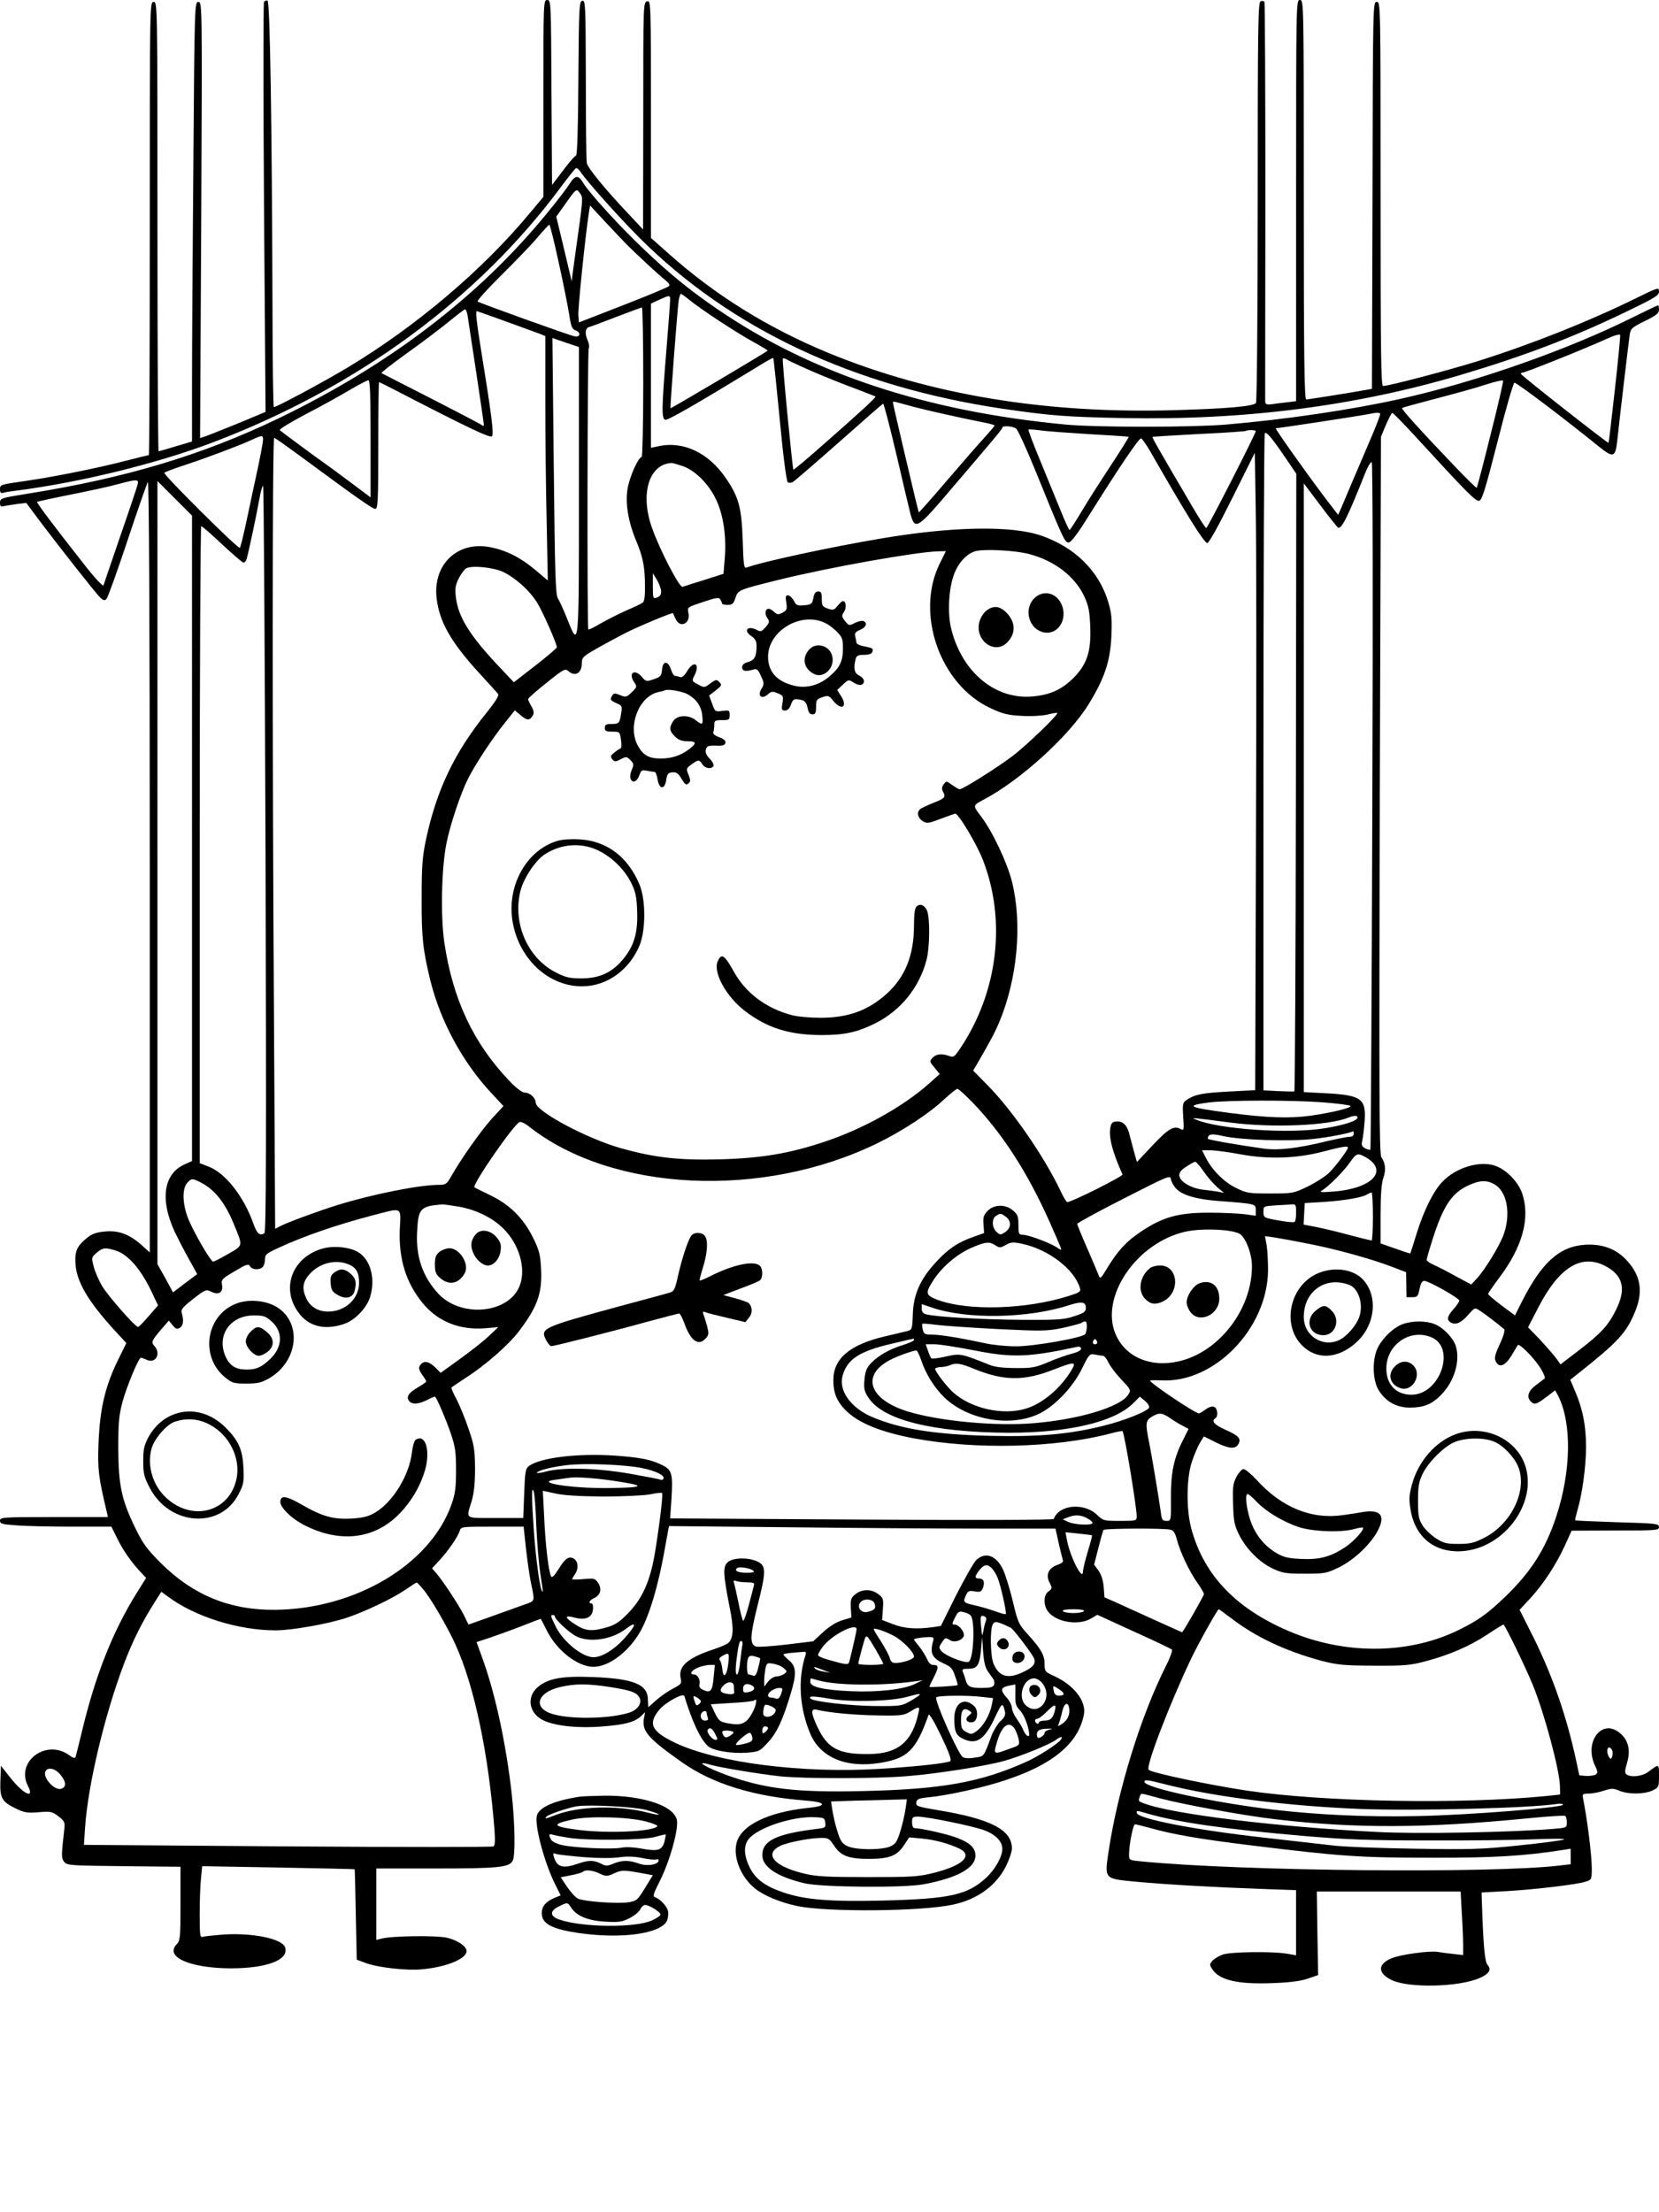 <?xml version="1.0" standalone="no"?>
<!DOCTYPE svg PUBLIC "-//W3C//DTD SVG 20010904//EN"
 "http://www.w3.org/TR/2001/REC-SVG-20010904/DTD/svg10.dtd">
<svg version="1.0" xmlns="http://www.w3.org/2000/svg"
 width="864pt" height="1152pt" viewBox="0 0 864 1152"
 preserveAspectRatio="xMidYMid meet">

<g transform="translate(0,1152) scale(0.1,-0.1)"
fill="#000000" stroke="none">
<path d="M1375 11510 c-4 -7 -4 -490 0 -1074 l8 -1061 -149 -62 c-82 -33 -159
-64 -170 -67 l-22 -7 6 1136 c5 1127 5 1135 -15 1135 -19 0 -20 -11 -26 -842
-4 -463 -7 -978 -7 -1144 l0 -303 -84 -25 c-46 -14 -87 -26 -90 -26 -3 0 -6
527 -6 1170 0 1163 0 1170 -20 1170 -20 0 -20 -7 -20 -1180 0 -649 -2 -1180
-5 -1180 -3 0 -56 -13 -118 -29 -150 -39 -385 -86 -534 -107 -119 -17 -123
-18 -123 -41 0 -18 4 -23 18 -19 9 3 40 8 67 11 333 43 732 141 1020 250 753
285 1384 748 1816 1331 38 51 73 95 78 98 5 3 16 -6 25 -20 33 -49 195 -231
306 -342 475 -475 1116 -776 1895 -891 249 -36 325 -42 625 -48 636 -12 1210
62 1765 227 325 97 577 193 853 326 151 73 172 85 172 106 0 23 -4 22 -124
-37 -244 -120 -544 -239 -821 -326 -150 -47 -462 -129 -492 -129 -11 0 -13
177 -13 1000 0 993 0 1000 -20 1000 -20 0 -20 -8 -22 -1007 l-3 -1008 -40 -7
c-72 -13 -290 -48 -302 -48 -10 0 -13 215 -13 1040 0 1033 0 1040 -20 1040
-20 0 -20 -7 -20 -1044 l0 -1045 -47 -6 c-27 -3 -63 -7 -80 -10 -26 -3 -33 0
-34 13 0 9 0 479 1 1045 0 565 -2 1032 -5 1037 -3 5 -12 7 -20 3 -13 -4 -15
-140 -15 -1042 0 -570 -4 -1042 -9 -1049 -11 -18 -148 -30 -426 -38 -671 -19
-1269 80 -1798 297 -318 131 -596 304 -839 522 l-88 78 0 619 c0 613 0 618
-20 613 -20 -5 -20 -14 -20 -597 l-1 -591 -75 80 c-123 130 -213 240 -218 266
-3 13 -5 209 -5 436 -1 386 -2 411 -18 409 -17 -3 -18 -31 -21 -404 -1 -250
-6 -402 -12 -402 -5 0 -36 -35 -67 -77 l-58 -76 -3 481 c-2 474 -3 482 -22
482 -20 0 -20 -8 -20 -512 l0 -513 -71 -85 c-244 -294 -591 -589 -949 -804
-123 -74 -369 -206 -384 -206 -3 0 -7 240 -7 533 -3 964 -13 1580 -26 1584 -6
2 -14 -1 -18 -7z"/>
<path d="M2966 10562 c-13 -21 -65 -89 -116 -151 -355 -435 -822 -791 -1400
-1070 -398 -191 -793 -310 -1307 -392 -137 -22 -143 -24 -143 -47 0 -17 4 -22
18 -18 9 2 40 7 68 11 l51 6 58 -78 c111 -148 308 -398 328 -416 17 -15 23
-16 32 -5 7 7 56 144 109 303 53 160 101 297 106 305 6 10 10 -715 10 -1999
l0 -2013 -41 37 c-64 57 -120 79 -192 72 -46 -4 -68 -12 -96 -35 -50 -41 -62
-68 -58 -132 6 -95 64 -195 206 -350 l59 -64 -35 -71 c-74 -147 -103 -265
-110 -455 -5 -133 0 -173 44 -357 l5 -23 -281 0 c-267 0 -281 -1 -281 -19 0
-16 11 -19 83 -24 45 -4 175 -7 289 -7 l208 0 31 -62 c32 -65 71 -120 121
-174 l29 -31 -50 -80 c-125 -201 -216 -432 -285 -723 -15 -63 -30 -121 -32
-128 -3 -10 -12 -8 -35 9 -120 85 -279 -35 -213 -162 36 -71 -26 -41 -93 45
l-48 61 -3 -79 c-3 -91 7 -109 87 -147 38 -18 57 -21 113 -16 61 5 69 4 102
-21 32 -25 35 -31 31 -67 -16 -141 -16 -150 -1 -170 14 -19 28 -20 310 -23
l296 -3 0 -191 c0 -181 -1 -193 -21 -214 -61 -65 71 -123 282 -124 189 0 305
44 284 109 -14 45 -168 77 -322 67 -51 -4 -99 -9 -108 -12 -13 -5 -15 11 -15
118 0 69 3 153 7 188 l6 62 396 -7 c218 -4 397 -8 398 -9 1 -1 4 -107 6 -236
l5 -235 46 -17 c63 -24 216 -41 295 -33 128 12 231 55 231 95 0 25 -49 58
-105 70 -59 12 -283 9 -337 -5 l-28 -7 0 186 0 186 313 0 c322 0 379 6 397 40
15 27 12 194 -5 350 -29 256 -83 509 -149 695 l-34 94 67 22 c36 12 111 39
165 60 55 22 101 39 102 39 1 0 14 -26 30 -57 51 -106 161 -192 244 -193 80 0
182 76 243 181 49 84 98 249 132 448 l19 104 614 -6 c339 -4 792 -7 1007 -7
l392 0 17 -77 c10 -43 20 -83 22 -90 3 -6 -10 -16 -29 -22 -46 -16 -62 -52
-41 -92 15 -29 14 -32 -5 -46 -26 -17 -28 -69 -5 -102 40 -57 156 -78 223 -41
l36 21 190 -87 c105 -47 194 -90 198 -94 5 -4 -9 -43 -31 -86 -131 -260 -250
-646 -298 -962 -22 -149 -26 -145 144 -161 161 -15 394 -28 640 -37 l192 -7 0
-169 0 -170 -52 9 c-80 12 -287 9 -329 -5 -20 -7 -44 -21 -54 -32 -16 -18 -17
-21 -1 -45 37 -57 134 -79 312 -72 88 3 146 10 184 23 l55 19 -4 218 -3 217
374 0 375 0 6 -112 c4 -62 7 -137 7 -166 l0 -53 -52 6 c-29 3 -67 8 -83 11
-43 6 -190 -14 -236 -33 -75 -30 -76 -78 -1 -114 88 -43 352 -37 459 11 49 22
62 43 40 68 -14 16 -22 100 -29 317 l-2 60 130 7 c153 9 372 35 414 50 29 9
30 13 30 68 0 70 -24 259 -46 368 -4 19 0 22 30 22 20 0 55 7 79 15 40 13 49
13 80 0 48 -20 130 -19 173 1 33 16 34 18 34 76 0 64 1 64 -56 21 -31 -23 -87
-30 -112 -14 -11 7 -11 17 1 59 20 65 9 117 -33 154 -94 85 -193 -40 -133
-167 15 -31 15 -37 3 -46 -8 -5 -31 -8 -50 -7 l-35 3 -16 75 c-50 232 -122
440 -224 646 l-71 141 55 59 c69 75 137 179 181 276 l35 77 228 1 c214 0 227
1 227 18 0 18 -15 19 -216 25 -119 4 -218 8 -220 10 -2 1 3 23 10 48 26 85 46
233 46 333 0 112 -16 194 -56 289 l-26 62 38 30 c212 168 255 215 300 326 45
110 27 197 -57 279 -52 50 -121 73 -203 68 -134 -8 -227 -92 -331 -298 l-35
-70 -70 52 c-39 29 -70 56 -70 60 0 3 25 40 55 80 125 165 166 315 122 445
-21 60 -84 124 -142 143 -81 27 -204 -11 -273 -84 -46 -47 -97 -150 -133 -266
-18 -58 -33 -106 -34 -107 -1 -2 -36 10 -78 25 l-77 27 0 150 c0 104 5 162 14
190 15 42 12 77 -10 109 -11 16 -12 353 -8 1885 l6 1866 26 63 c15 34 30 62
33 62 4 0 56 -53 115 -117 275 -300 319 -344 337 -341 15 3 31 53 96 307 42
168 82 306 88 308 9 3 258 -185 442 -334 72 -58 84 -55 93 27 19 173 60 519
65 553 5 36 10 41 79 75 60 29 74 41 74 59 0 13 -2 23 -5 23 -3 0 -59 -27
-124 -59 -343 -172 -827 -342 -1226 -430 -253 -56 -593 -106 -900 -132 -180
-15 -673 -15 -835 0 -729 69 -1324 266 -1815 602 -137 93 -249 184 -382 311
-122 115 -284 293 -316 346 -25 42 -41 41 -71 -6z m57 -52 c14 -20 13 -30 -23
-285 -6 -44 -14 -100 -17 -125 l-6 -45 -9 40 c-5 22 -23 98 -40 168 l-31 129
33 46 c75 106 71 103 93 72z m232 -254 c55 -56 179 -171 209 -194 19 -15 26
-26 20 -32 -6 -6 -114 -51 -240 -100 l-229 -89 -3 38 c-3 32 38 427 55 534 l6
37 76 -82 c42 -45 90 -95 106 -112z m-346 -100 c24 -107 48 -229 55 -272 10
-66 15 -78 35 -85 27 -10 23 -36 -5 -31 -27 5 -497 174 -507 182 -4 3 51 65
123 136 72 71 157 159 188 196 31 37 60 68 63 68 3 0 25 -87 48 -194z m684
-200 c66 -53 247 -171 331 -217 42 -23 75 -43 74 -45 -10 -10 -503 -302 -506
-300 -3 4 36 521 43 564 3 17 8 32 11 32 3 0 24 -15 47 -34z m-103 2 c0 -13
-9 -133 -20 -268 -24 -295 -25 -349 -6 -356 12 -5 161 81 461 264 54 34 100
60 102 58 2 -1 17 -146 34 -322 18 -193 35 -321 42 -326 6 -3 18 -3 26 2 9 5
117 98 240 207 123 109 226 199 230 201 4 1 35 -119 70 -267 34 -148 68 -289
74 -313 23 -79 37 -70 213 138 88 103 183 214 211 248 29 34 53 64 53 69 0 12
55 8 72 -5 9 -7 55 -107 102 -223 143 -352 151 -370 171 -370 13 0 47 45 109
145 162 258 259 401 269 397 5 -1 27 -32 47 -67 189 -330 277 -471 297 -478 8
-2 57 86 130 233 l118 237 5 -313 c3 -173 4 -920 1 -1660 l-4 -1346 -133 -7
c-140 -7 -181 -15 -221 -42 -24 -15 -25 -20 -21 -90 5 -70 4 -73 -14 -63 -35
19 -64 1 -146 -86 l-81 -86 -15 53 c-8 29 -18 67 -22 83 -11 51 -32 75 -64 75
-23 0 -31 -5 -36 -26 -12 -49 7 -128 62 -250 4 -9 -267 -145 -288 -144 -4 0
-21 28 -37 63 -86 179 -252 419 -379 547 l-74 75 18 30 c77 133 95 168 118
222 95 227 121 514 66 733 -25 99 -102 262 -161 339 -44 58 -44 56 16 88 192
102 443 331 544 495 83 135 113 223 119 354 4 95 1 122 -17 181 -48 160 -174
284 -349 344 -155 53 -460 48 -832 -15 -268 -45 -628 -123 -703 -152 -13 -4
-15 17 -19 143 -6 170 -20 223 -87 322 -91 134 -223 196 -353 167 l-38 -8 0
376 0 375 43 20 c55 25 57 25 57 -1z m-140 -428 c0 -214 -4 -390 -8 -390 -17
0 -61 -97 -73 -161 -14 -77 2 -176 46 -280 33 -79 44 -132 44 -230 1 -50 -3
-80 -11 -87 -7 -5 -46 -24 -86 -41 -40 -18 -100 -48 -133 -67 -33 -20 -62 -34
-65 -32 -7 7 -5 1444 2 1462 4 10 2 28 -5 42 -16 36 -14 65 7 71 9 2 73 26
142 53 69 26 128 48 133 49 4 1 7 -174 7 -389z m-915 348 c12 -75 85 -560 85
-570 0 -7 -4 -7 -12 -1 -7 6 -125 67 -263 138 -137 70 -253 129 -258 132 -4 2
55 48 130 102 76 54 174 128 218 164 44 36 83 66 87 66 4 1 10 -14 13 -31z
m200 -32 c83 -30 162 -59 178 -65 l27 -11 0 -333 c0 -184 3 -470 7 -637 l6
-303 -65 55 c-75 63 -148 101 -232 118 -172 35 -303 -88 -282 -266 14 -122 75
-228 218 -385 51 -55 97 -106 102 -113 6 -8 -14 -40 -59 -96 -168 -208 -261
-403 -316 -660 -19 -88 -23 -138 -23 -305 -1 -203 6 -270 45 -430 53 -213 166
-423 316 -585 l65 -70 -62 -67 c-58 -65 -159 -208 -211 -300 -22 -39 -28 -43
-63 -43 -103 0 -347 -49 -531 -106 -96 -30 -257 -89 -295 -109 l-27 -14 -6
1072 c-9 1434 -9 3047 1 3047 4 0 59 -39 122 -85 309 -228 390 -285 404 -285
14 0 16 38 16 330 0 182 2 330 4 330 2 0 41 -19 87 -43 377 -195 491 -249 501
-239 11 11 -1 106 -57 452 -23 142 -29 200 -22 200 1 0 70 -24 152 -54z m5775
-356 c-17 -151 -31 -275 -33 -276 -4 -3 -456 351 -456 359 -1 4 4 7 10 7 14 0
338 130 431 173 46 21 74 29 76 22 1 -6 -11 -134 -28 -285z m-5395 -526 c0
-833 1 -822 -61 -667 -18 46 -40 93 -48 106 -13 19 -16 122 -22 690 l-7 667
69 -24 69 -23 0 -749z m1225 618 c63 -27 160 -66 215 -86 55 -21 102 -39 104
-41 4 -5 -70 -73 -269 -248 -85 -75 -156 -135 -158 -133 -5 6 -60 571 -55 578
2 4 14 1 26 -7 12 -7 74 -36 137 -63z m3523 -325 c-37 -150 -70 -274 -72 -277
-2 -3 -53 47 -113 110 -179 187 -281 300 -276 305 2 3 83 25 179 50 96 25 212
57 259 73 47 15 87 24 88 20 2 -5 -27 -131 -65 -281z m-5833 -22 l0 -305 -111
83 c-60 45 -120 89 -132 97 -28 19 -219 160 -230 170 -5 4 56 41 135 83 80 41
182 98 229 126 46 27 90 50 97 51 9 0 12 -67 12 -305z m2830 166 c72 -19 242
-57 363 -81 31 -6 57 -13 57 -16 0 -2 -26 -33 -57 -67 -32 -35 -120 -136 -197
-226 -76 -89 -140 -161 -141 -159 -3 3 -135 564 -135 573 0 4 8 4 18 1 9 -2
51 -14 92 -25z m2374 -176 c-31 -72 -73 -170 -94 -220 -21 -49 -45 -107 -54
-128 l-17 -38 -37 48 c-84 107 -295 403 -288 403 18 0 434 64 481 73 42 9 61
10 63 2 1 -6 -23 -69 -54 -140z m-1459 34 c110 -6 201 -12 203 -14 2 -1 -41
-70 -95 -152 -54 -82 -123 -190 -153 -241 -30 -50 -57 -92 -60 -92 -3 0 -24
46 -47 103 -23 56 -71 173 -106 259 -36 86 -63 159 -61 161 2 2 30 0 61 -4 32
-5 148 -13 258 -20z m865 16 c0 -13 -251 -505 -258 -505 -4 0 -38 53 -76 118
-169 288 -207 354 -204 357 2 1 111 8 243 15 132 6 242 14 244 16 6 6 51 5 51
-1z m156 -141 l55 -81 -2 -1607 c-1 -884 -5 -1608 -8 -1609 -3 -2 -41 -1 -84
1 l-77 4 0 1707 c0 939 3 1711 7 1715 9 9 36 -23 109 -130z m-5326 96 c0 -11
-12 -75 -26 -142 -15 -68 -41 -190 -58 -271 -17 -81 -34 -149 -37 -150 -12 -4
-402 384 -393 391 5 5 54 23 109 41 118 39 282 101 345 130 56 26 60 26 60 1z
m5777 -1907 c-3 -982 -8 -1787 -10 -1790 -3 -2 -15 1 -27 7 -17 9 -21 17 -16
38 4 15 10 62 13 104 8 117 -17 135 -203 145 l-114 6 0 1585 0 1585 86 -114
c47 -63 89 -115 93 -117 19 -6 50 56 139 280 14 36 30 64 36 61 5 -4 7 -705 3
-1790z m-3592 1770 c65 -22 138 -95 175 -176 37 -78 53 -187 45 -298 l-7 -87
-100 -32 c-55 -17 -105 -33 -113 -36 -16 -6 -118 190 -159 306 -63 176 -18
331 100 339 6 1 32 -7 59 -16z m-2838 -95 c-3 -13 -43 -133 -90 -268 -46 -135
-86 -251 -88 -258 -3 -8 -50 43 -107 117 -150 190 -243 314 -239 318 2 1 82
19 178 38 96 19 206 43 244 54 97 26 109 26 102 -1z m283 -1843 l0 -1681 -42
-19 c-107 -50 -125 -184 -48 -350 16 -33 48 -96 73 -140 l44 -80 -63 -47 -63
-48 -40 74 -41 73 0 2039 0 2039 90 -90 90 -90 0 -1680z m383 -107 c4 -1500 3
-1944 -6 -1950 -24 -15 -39 -2 -57 49 -50 142 -146 265 -234 298 l-46 18 0
1658 c0 913 4 1659 8 1659 5 0 54 -43 109 -95 56 -52 106 -95 111 -95 6 0 13
8 16 18 9 27 56 250 68 320 6 34 14 62 18 62 4 0 9 -874 13 -1942z m3976 1587
c134 -35 240 -117 289 -223 21 -47 27 -75 30 -157 5 -128 -17 -195 -89 -267
-61 -60 -123 -88 -216 -95 -191 -15 -361 126 -418 348 -20 75 -16 196 9 275
22 70 71 124 121 135 53 11 207 2 274 -16z m-466 -52 c-127 -260 3 -629 266
-751 64 -30 90 -36 163 -40 50 -3 108 1 134 7 26 7 48 10 50 8 8 -7 -160 -169
-234 -225 -78 -59 -257 -172 -274 -172 -5 0 -22 10 -39 22 -30 22 -31 22 -44
4 -10 -13 -11 -24 -5 -37 17 -30 12 -36 -47 -59 -32 -13 -64 -28 -70 -33 -20
-15 -15 -45 11 -62 22 -14 29 -14 92 10 38 14 73 27 78 28 16 4 114 -160 146
-244 121 -315 77 -683 -117 -975 -32 -48 -37 -52 -60 -43 -38 14 -68 11 -87
-10 -16 -17 -15 -20 11 -51 l27 -33 -55 -49 c-133 -119 -342 -236 -543 -303
-182 -61 -328 -86 -541 -92 -219 -6 -344 8 -522 58 -177 50 -443 192 -443 237
0 24 -30 52 -56 52 -14 0 -43 21 -80 60 -188 196 -296 425 -340 722 -20 136
-15 387 11 516 18 93 74 261 112 336 37 74 127 211 190 289 l54 68 31 -26 c33
-28 46 -28 62 -2 8 13 7 25 -6 48 -10 17 -18 34 -18 38 0 5 43 43 96 85 88 71
98 76 113 62 36 -32 71 -12 71 40 0 30 6 36 78 77 42 24 109 60 148 80 69 35
246 109 249 104 0 -1 6 -14 13 -29 22 -52 80 -26 67 31 -6 29 -6 29 76 56 67
23 83 25 90 14 5 -8 9 -17 9 -21 0 -5 13 -8 29 -8 25 0 31 6 41 36 14 42 14
42 223 94 263 65 717 146 833 149 l40 1 -33 -67z m-2271 -42 c63 -31 134 -94
174 -157 28 -44 104 -215 104 -235 0 -4 -50 -47 -112 -95 l-112 -87 -84 89
c-147 157 -206 252 -218 355 -5 45 -2 63 15 97 11 22 29 46 38 52 29 17 142 6
195 -19z m821 -99 c1 -17 -5 -27 -20 -33 -22 -8 -23 -7 -23 59 l0 67 21 -34
c11 -19 21 -45 22 -59z m1623 -2664 c154 -160 285 -363 399 -618 26 -58 51
-116 56 -129 9 -23 9 -24 -17 -7 -35 24 -149 66 -177 66 -21 0 -23 5 -23 51 0
44 -4 55 -28 75 -38 34 -98 33 -132 -1 -21 -22 -25 -33 -22 -71 l3 -45 -53
-19 c-83 -29 -134 -63 -197 -132 -82 -88 -118 -169 -121 -272 -3 -79 -4 -81
-31 -88 -15 -4 -68 -16 -118 -28 -180 -43 -265 -115 -265 -227 0 -67 18 -110
64 -157 66 -66 181 -113 355 -146 322 -60 734 -50 1020 24 35 10 65 15 67 14
10 -11 73 -389 74 -445 0 -22 -3 -23 -87 -23 -84 0 -88 1 -119 31 -68 66 -200
54 -226 -21 -2 -5 -384 -7 -1000 -3 l-998 6 7 102 c8 130 2 150 -45 174 -59
30 -113 41 -249 51 -192 13 -388 -10 -448 -54 -18 -13 -21 -29 -25 -143 l-5
-128 -145 0 c-164 0 -153 -8 -123 90 12 43 17 92 17 170 -1 97 -5 122 -34 205
-17 52 -46 121 -62 153 -17 31 -29 59 -27 61 2 3 38 27 79 54 101 65 220 170
273 240 96 127 121 197 115 322 -4 77 -9 98 -42 165 -50 101 -121 172 -223
221 -43 21 -80 39 -82 41 -15 10 204 328 235 340 8 3 31 -8 51 -25 432 -339
1212 -377 1809 -87 132 64 274 157 352 231 31 29 62 53 68 54 6 0 42 -33 80
-72z m1819 2 c76 -6 143 -14 148 -19 9 -9 -94 -35 -208 -51 -109 -15 -225 -11
-418 14 -220 29 -239 38 -111 55 97 12 423 13 589 1z m185 -79 c0 -17 -66 -39
-168 -56 -185 -31 -555 -6 -674 45 -26 11 -33 12 182 -16 217 -28 509 -16 612
26 30 12 48 12 48 1z m-20 -86 c0 -9 -9 -15 -22 -15 -13 0 -68 -11 -123 -24
-148 -36 -249 -48 -325 -37 -131 18 -290 46 -290 51 1 25 19 28 80 14 94 -21
345 -29 470 -15 82 9 185 29 208 40 1 0 2 -6 2 -14z m-30 -71 c0 -12 -65 -99
-99 -132 -20 -19 -70 -51 -111 -71 -73 -35 -77 -36 -195 -36 -111 0 -124 2
-176 28 -63 30 -126 93 -158 156 l-21 41 43 0 c23 0 94 -9 157 -21 147 -27
292 -22 430 14 99 26 130 31 130 21z m83 -45 c135 -70 50 -168 -159 -184 -64
-5 -75 -4 -59 6 33 19 115 101 146 147 32 45 39 48 72 31z m-834 -80 c19 -28
51 -64 70 -81 l36 -30 -30 6 c-16 3 -54 8 -82 11 -61 8 -117 41 -121 72 -2 15
7 29 35 47 21 14 42 26 48 26 5 0 25 -23 44 -51z m-142 -90 c30 -33 108 -55
218 -63 198 -15 195 -15 195 -48 l0 -29 -57 8 c-32 4 -116 8 -188 8 -158 0
-240 -23 -352 -98 -78 -52 -121 -99 -177 -191 -34 -56 -36 -58 -45 -35 -5 13
-32 77 -60 141 -28 64 -51 120 -51 125 0 4 109 64 243 132 232 118 242 123
245 100 2 -13 15 -36 29 -50z m-5079 32 c70 -36 125 -105 170 -216 48 -117 50
-109 -30 -155 -38 -22 -73 -40 -78 -40 -11 0 -82 119 -121 203 -38 82 -44 174
-14 207 22 25 27 25 73 1z m6738 -10 c62 -38 83 -150 46 -257 -20 -58 -97
-184 -140 -231 l-30 -32 -84 45 c-45 25 -98 52 -115 59 -18 8 -33 19 -33 24 0
6 14 55 31 108 55 173 100 240 184 279 61 29 100 30 141 5z m-636 -166 c0 -69
-3 -125 -7 -125 -3 0 -56 13 -117 29 -61 17 -139 35 -174 42 l-63 12 3 56 3
56 100 6 c105 7 200 23 225 39 8 5 18 10 23 10 4 0 7 -56 7 -125z m-4758 51
c97 -18 186 -64 243 -128 79 -88 107 -216 65 -298 -68 -134 -305 -149 -418
-26 -80 87 -116 190 -110 316 6 127 15 138 128 148 8 1 50 -5 92 -12z m4358
-30 c0 -25 -3 -47 -8 -49 -4 -3 -32 -1 -62 4 -101 17 -100 17 -100 49 0 29 1
29 63 33 34 2 72 4 85 5 20 2 22 -2 22 -42z m-4668 -88 c-6 -155 32 -277 120
-385 79 -95 191 -140 323 -130 l70 6 -53 -50 c-29 -27 -97 -80 -150 -118 l-97
-70 -31 31 c-33 31 -60 34 -77 7 -8 -12 -5 -24 11 -47 12 -16 22 -33 22 -36 0
-3 -20 -17 -44 -31 -49 -28 -62 -50 -45 -71 16 -19 48 -17 94 6 21 11 40 19
41 17 12 -14 57 -120 80 -187 25 -73 29 -100 29 -195 0 -89 -4 -123 -23 -177
-109 -314 -501 -548 -922 -551 -233 -2 -425 77 -591 242 -72 72 -94 101 -133
181 -73 149 -89 225 -90 415 0 136 3 173 22 245 21 78 84 230 96 230 3 0 16
-5 30 -11 47 -22 76 32 40 72 -18 20 -15 27 38 89 l37 43 20 -24 c16 -20 23
-22 38 -13 18 11 21 39 9 79 -5 16 8 30 60 71 65 50 67 51 95 37 39 -19 63 -2
55 38 -5 25 1 31 66 69 62 37 72 40 80 26 11 -19 49 -21 66 -4 7 7 12 25 12
40 0 25 8 31 68 59 142 65 300 119 492 170 159 41 148 48 142 -73z m3156 66
c30 -21 29 -59 -3 -80 -24 -16 -27 -16 -45 1 -25 22 -26 70 -2 84 23 14 24 14
50 -5z m1221 -91 c31 -24 60 -101 61 -164 2 -225 -170 -450 -381 -498 -147
-34 -278 22 -329 141 -83 194 108 476 363 534 89 20 251 12 286 -13z m351 -49
c142 -27 334 -80 440 -121 l73 -28 1 -65 1 -65 30 0 c27 0 30 4 38 43 6 29 13
42 25 42 22 0 182 -90 182 -103 0 -5 -13 -25 -30 -44 -34 -38 -38 -58 -12 -71
24 -13 53 0 90 43 33 37 33 37 60 19 23 -14 93 -68 126 -96 5 -4 -4 -37 -23
-77 -26 -57 -30 -74 -21 -91 18 -34 47 -24 80 28 16 26 31 52 34 57 5 14 82
-62 118 -118 17 -27 27 -52 22 -56 -5 -4 -26 -19 -46 -35 -39 -28 -49 -61 -26
-84 19 -19 31 -15 81 23 l46 35 15 -27 c73 -143 69 -394 -10 -633 -57 -170
-131 -286 -266 -416 -90 -86 -135 -119 -235 -169 -254 -127 -577 -134 -864
-20 -293 118 -468 296 -535 546 -27 99 -25 267 4 349 12 36 31 80 42 98 l20
32 60 -30 c70 -35 105 -38 120 -9 15 28 1 43 -71 75 -56 25 -72 45 -49 59 16
10 11 52 -7 59 -10 4 -28 -1 -45 -14 -15 -11 -30 -20 -34 -20 -20 0 -252 156
-254 170 0 3 24 3 54 2 277 -18 556 267 560 572 0 45 -3 103 -7 130 l-9 49 49
-7 c26 -4 104 -18 173 -32z m-1626 -9 c21 -14 26 -14 54 2 26 15 38 16 85 6
137 -29 272 -132 301 -230 6 -19 0 -23 -56 -41 -222 -71 -526 -80 -685 -21
-60 23 -64 34 -31 88 47 79 131 152 216 187 67 28 85 29 116 9z m-4582 -27
c67 -20 138 -104 197 -235 l24 -51 -49 -56 c-26 -31 -51 -56 -55 -56 -15 0
-155 160 -186 211 -18 30 -38 76 -45 103 -12 47 -12 48 15 72 32 27 44 29 99
12z m7759 -81 c93 -49 110 -121 53 -232 -39 -78 -78 -120 -189 -205 l-98 -75
-21 30 c-12 16 -50 60 -84 97 l-64 66 52 101 c109 212 225 284 351 218z
m-2706 -217 c0 -21 -8 -27 -60 -44 -53 -18 -85 -20 -270 -19 -199 1 -454 15
-502 29 -16 4 -23 14 -23 30 l0 23 53 -18 c183 -63 503 -57 717 13 63 20 85
17 85 -14z m5 -97 c0 -16 -4 -34 -8 -40 -12 -19 -265 -64 -362 -64 -47 0 -119
7 -160 16 -134 29 -234 45 -276 45 -37 0 -43 3 -48 26 -4 15 -5 28 -3 30 2 3
35 0 73 -5 38 -5 182 -15 319 -22 228 -11 257 -11 335 5 46 10 91 22 100 26
24 15 30 12 30 -17z m-900 -71 c0 -5 -26 -16 -57 -26 -72 -22 -129 -55 -167
-95 -23 -24 -30 -42 -34 -86 -4 -47 -1 -61 22 -95 76 -115 336 -179 729 -181
313 0 552 56 650 155 l33 33 28 -23 c15 -13 24 -29 20 -35 -12 -20 -130 -67
-231 -92 -181 -46 -340 -60 -598 -54 -289 7 -468 36 -615 99 -111 48 -175 139
-151 217 25 85 90 126 261 165 58 14 106 25 108 25 1 1 2 -3 2 -7z m949 -21
c-15 -5 -22 6 -14 19 6 9 10 9 16 -1 5 -8 4 -15 -2 -18z m-641 -32 c202 -40
285 -38 540 17 14 3 22 0 22 -10 0 -8 -19 -18 -47 -25 -27 -7 -82 -26 -123
-44 -67 -28 -85 -32 -170 -31 -63 0 -108 5 -135 16 -151 60 -153 61 -229 44
-38 -9 -73 -13 -76 -9 -4 5 -12 23 -18 41 l-11 32 45 0 c24 0 115 -14 202 -31z
m-270 -54 c25 -73 68 -141 120 -192 121 -116 336 -155 485 -89 84 37 183 139
232 239 37 76 40 79 68 73 16 -3 35 -6 41 -6 7 0 20 -16 29 -36 10 -20 40 -60
68 -89 50 -53 50 -54 34 -79 -42 -63 -253 -127 -489 -147 -200 -17 -493 10
-659 61 -201 62 -244 188 -92 268 40 21 128 52 138 49 5 -1 16 -25 25 -52z
m279 -45 c152 -61 256 -62 405 -4 116 45 126 45 97 -3 -55 -91 -147 -170 -232
-197 -120 -39 -289 -2 -384 84 -34 31 -93 108 -93 122 0 4 12 8 28 9 15 0 36
4 47 9 34 15 57 11 132 -20z m1017 -255 c20 -14 50 -32 66 -40 l30 -16 -29
-58 c-48 -94 -64 -171 -63 -303 1 -118 1 -118 -23 -118 -21 0 -25 6 -30 48
-11 78 -45 282 -60 359 -21 101 -19 115 13 135 38 23 54 22 96 -7z m-2750
-260 c73 -15 121 -39 111 -56 -4 -5 -10 -7 -14 -5 -4 3 -77 17 -162 32 -174
30 -348 34 -436 11 -29 -8 -50 -10 -47 -6 7 12 77 30 154 39 89 12 310 3 394
-15z m-111 -72 c134 -21 115 -30 -68 -32 -190 -2 -384 29 -275 43 25 3 56 8
70 10 40 7 151 -1 273 -21z m-440 -228 c4 -88 13 -200 21 -250 8 -49 14 -91
12 -93 -11 -10 -35 162 -46 318 -12 176 -12 233 -1 205 5 -11 11 -92 14 -180z
m347 152 c104 0 211 5 244 11 33 7 61 10 64 7 8 -7 -29 -285 -49 -373 -26
-112 -63 -186 -129 -254 -43 -44 -67 -60 -109 -72 -78 -23 -111 -20 -164 14
-57 36 -60 51 -7 37 58 -16 94 -1 98 41 2 18 -1 32 -7 32 -20 0 -11 17 13 28
33 15 42 47 21 79 -16 24 -21 25 -76 20 -32 -3 -59 -3 -59 -1 0 3 7 16 16 29
18 28 15 64 -7 78 -25 16 -46 2 -80 -54 -22 -35 -34 -47 -39 -38 -13 24 -30
168 -36 310 l-7 136 64 -14 c43 -10 124 -15 249 -16z m2520 -112 c17 -9 30
-20 30 -25 0 -15 -90 -11 -125 4 l-30 14 25 10 c36 15 67 14 100 -3z m-2921
-157 c7 -61 18 -142 26 -180 20 -92 19 -94 -12 -106 -16 -6 -92 -33 -170 -61
l-143 -51 -26 53 c-29 56 -109 177 -143 216 l-21 24 38 41 c46 50 97 123 106
154 7 22 10 22 170 22 l163 0 12 -112z m3358 96 c15 -4 24 -19 32 -51 17 -65
65 -167 106 -224 19 -27 35 -54 35 -60 0 -9 -109 -199 -114 -199 -1 0 -67 30
-147 66 -79 36 -169 77 -200 91 l-57 25 -4 54 c-3 35 -13 65 -27 85 l-23 31
22 86 c12 48 24 90 27 95 5 8 318 10 350 1z m-410 -29 c2 -1 -8 -39 -22 -85
-14 -46 -25 -93 -25 -104 -1 -54 -69 81 -84 167 l-7 38 68 -7 c37 -4 69 -8 70
-9z m-3484 -280 c42 -50 128 -198 170 -291 98 -218 171 -565 202 -961 4 -56 3
-83 -5 -88 -6 -4 -489 -4 -1072 0 l-1061 8 6 91 c15 221 102 586 202 850 46
122 95 219 159 320 l36 57 33 -24 c141 -106 369 -177 562 -177 84 0 271 33
369 65 99 33 245 103 311 149 28 19 52 35 55 35 3 0 18 -16 33 -34z m3442
-115 c-3 -5 -28 -10 -55 -10 -27 0 -52 5 -55 10 -4 6 17 10 55 10 38 0 59 -4
55 -10z m770 -39 c125 -96 281 -169 465 -219 85 -22 115 -25 275 -26 158 -1
191 2 269 23 122 32 231 79 323 140 42 28 79 51 83 51 7 0 114 -219 153 -315
60 -147 138 -438 141 -524 l1 -46 -65 -7 c-447 -45 -1170 -32 -1570 28 -203
31 -492 92 -508 108 -16 17 107 337 220 576 39 82 139 260 145 260 2 0 33 -22
68 -49z m-3525 11 c0 -15 74 -84 111 -103 68 -34 183 -18 256 37 63 48 59 23
-9 -52 -53 -57 -113 -93 -156 -94 -61 0 -163 84 -201 166 -24 50 -25 54 -11
54 6 0 10 -4 10 -8z m5506 -697 c4 -8 3 -23 0 -32 -6 -15 -8 -15 -16 -3 -13
20 -12 50 0 50 6 0 13 -7 16 -15z m-8082 -126 c31 -37 33 -65 5 -74 -34 -11
-96 56 -83 89 10 26 50 19 78 -15z m5764 -53 c252 -64 632 -111 1006 -126 286
-11 882 4 1024 26 17 3 32 1 32 -4 0 -15 -495 -54 -755 -59 -260 -6 -520 6
-750 33 -316 37 -675 115 -675 145 0 13 11 12 118 -15z m-36 -71 c121 -32 438
-90 603 -109 407 -48 778 -47 1299 4 109 11 203 17 207 14 5 -3 9 -18 9 -34 0
-28 -1 -28 -72 -34 -224 -18 -708 -27 -914 -16 -519 26 -1070 93 -1216 149
-30 11 -31 12 -22 35 8 20 -5 21 106 -9z m-66 -79 c158 -46 409 -82 819 -117
209 -18 335 -23 640 -23 209 -1 459 2 555 6 97 4 166 4 155 -1 -11 -5 -117
-19 -235 -31 -192 -20 -250 -22 -545 -17 -181 3 -373 10 -425 17 -52 6 -214
24 -360 41 -360 40 -660 99 -660 129 0 12 -3 13 56 -4z m17 -76 c117 -33 256
-57 517 -89 472 -58 572 -65 940 -65 327 -1 490 9 693 41 l37 6 0 -41 0 -40
-52 -6 c-348 -43 -1669 -30 -2185 21 -62 6 -63 6 -63 36 0 50 21 157 31 157 5
0 42 -9 82 -20z"/>
<path d="M5386 8404 c-53 -53 -31 -151 39 -174 81 -27 143 66 100 150 -29 56
-95 68 -139 24z"/>
<path d="M5137 8340 c-15 -12 -31 -37 -36 -57 -27 -96 78 -175 144 -109 47 47
45 108 -5 157 -34 34 -67 37 -103 9z"/>
<path d="M4236 8406 c-6 -31 -10 -34 -47 -38 -36 -3 -42 -1 -55 24 -8 15 -22
28 -30 28 -13 0 -14 -7 -9 -38 5 -34 3 -40 -19 -52 -22 -12 -28 -11 -44 3 -10
10 -23 17 -29 17 -18 0 -22 -27 -7 -48 13 -19 12 -23 -9 -48 -20 -23 -26 -25
-44 -15 -50 26 -75 -2 -28 -33 18 -12 25 -25 25 -49 0 -56 -10 -74 -43 -84
-22 -6 -32 -15 -32 -28 0 -20 18 -24 60 -11 16 5 24 -2 38 -34 17 -36 17 -43
5 -63 -27 -40 -2 -63 33 -31 16 14 23 15 49 4 29 -12 31 -15 25 -51 -6 -34 -4
-39 13 -39 13 0 24 10 31 30 10 31 19 34 58 24 16 -4 24 -17 29 -40 4 -24 12
-34 25 -34 15 0 19 7 19 39 0 35 3 40 32 50 31 11 35 10 58 -19 42 -51 76 -33
41 24 l-21 33 30 28 c28 27 30 27 55 11 15 -10 33 -15 41 -12 22 9 16 35 -11
48 -26 12 -31 38 -19 86 5 18 13 22 44 22 24 0 40 5 43 15 7 18 2 21 -46 30
-20 4 -37 12 -37 19 0 6 -3 20 -6 32 -4 16 1 24 25 34 32 13 41 37 17 46 -8 3
-28 -2 -44 -10 -30 -15 -31 -15 -51 10 -18 23 -19 28 -5 48 14 22 10 56 -6 56
-5 0 -17 -11 -28 -25 -18 -22 -23 -24 -51 -14 -28 10 -31 15 -31 50 0 32 -4
39 -19 39 -13 0 -21 -10 -25 -34z m65 -132 c15 -7 41 -27 58 -44 27 -28 31
-38 31 -86 0 -67 -16 -101 -71 -147 -53 -46 -122 -64 -186 -47 -88 22 -133 73
-133 150 0 137 176 239 301 174z"/>
<path d="M4211 8134 c-36 -45 -24 -96 27 -123 51 -27 112 31 96 93 -14 57 -87
75 -123 30z"/>
<path d="M3448 8034 c-3 -33 -7 -39 -43 -51 -38 -13 -41 -13 -62 12 -40 46
-74 19 -38 -31 13 -19 12 -23 -15 -49 -27 -26 -31 -27 -60 -15 -27 11 -33 11
-41 -1 -14 -22 -11 -26 22 -41 28 -12 30 -16 24 -52 -8 -53 -11 -56 -51 -56
-27 0 -34 -4 -34 -20 0 -17 7 -20 39 -20 38 0 39 -1 45 -42 4 -27 3 -44 -3
-46 -6 -2 -21 -12 -33 -22 -19 -15 -20 -20 -9 -34 12 -14 16 -14 43 0 29 15
32 15 51 -4 18 -18 19 -24 7 -51 -7 -17 -10 -37 -6 -46 9 -25 33 -17 45 16 10
29 14 31 42 25 17 -3 35 -6 39 -6 5 0 11 -18 15 -41 9 -52 38 -51 45 1 4 29
10 36 31 38 21 2 31 -4 48 -33 18 -30 24 -35 36 -25 12 10 12 17 1 45 -13 31
-13 34 15 54 35 26 41 26 57 1 13 -22 47 -27 58 -9 3 6 -5 23 -20 38 -17 18
-24 33 -20 48 5 18 13 21 52 20 36 -2 47 2 50 15 2 11 -8 20 -33 29 -23 9 -34
18 -30 27 3 7 5 25 5 38 0 21 4 24 40 24 37 0 40 2 40 26 0 25 -2 26 -38 22
-37 -5 -38 -5 -53 37 l-16 43 35 27 c31 25 33 29 18 43 -14 15 -18 14 -47 -7
-30 -23 -32 -23 -64 -5 -32 17 -33 19 -19 45 32 63 -2 84 -38 23 -13 -22 -26
-33 -35 -30 -8 3 -20 6 -27 6 -6 0 -16 15 -21 32 -15 48 -43 49 -47 2z m131
-128 c46 -25 73 -62 78 -110 6 -52 2 -55 -34 -26 -37 29 -96 27 -117 -5 -22
-34 -20 -52 9 -80 18 -18 35 -25 65 -25 48 0 50 -10 8 -42 -44 -33 -91 -48
-147 -48 -61 0 -91 17 -118 65 -57 100 3 258 105 281 15 3 32 7 37 10 17 6 86
-6 114 -20z"/>
<path d="M2863 7126 c-141 -66 -223 -240 -193 -408 38 -217 225 -364 416 -329
108 20 202 101 246 211 31 79 31 232 0 310 -63 155 -183 240 -340 240 -60 0
-88 -5 -129 -24z m265 -41 c68 -37 127 -97 160 -164 22 -45 28 -73 30 -143 5
-110 -14 -179 -68 -247 -59 -74 -124 -105 -220 -106 -63 0 -84 5 -133 30 -148
74 -228 255 -187 424 15 64 77 158 124 190 90 60 202 66 294 16z"/>
<path d="M4772 6798 c-8 -8 -12 -43 -12 -98 0 -154 -46 -268 -142 -355 -98
-88 -201 -125 -347 -125 -53 0 -119 6 -148 14 -133 35 -239 115 -300 224 -50
90 -65 100 -85 57 -26 -57 43 -184 141 -259 115 -89 233 -126 401 -126 120 0
186 15 280 62 132 67 227 185 265 328 18 68 19 226 2 260 -14 29 -37 36 -55
18z"/>
<path d="M3601 5086 c-17 -20 -50 -121 -70 -210 -15 -69 -21 -81 -42 -87 -13
-4 -134 -37 -269 -73 -399 -109 -408 -113 -375 -176 9 -16 20 -30 26 -30 15 0
312 75 496 126 89 24 166 44 170 44 5 0 16 -22 26 -48 33 -94 74 -124 112 -82
17 18 17 26 8 63 -7 23 -15 51 -19 61 -6 16 -4 18 12 12 10 -4 61 -17 113 -29
l93 -22 19 24 c19 23 18 54 -1 75 -5 4 -36 16 -70 25 l-63 17 89 34 c49 18 95
37 102 43 15 12 16 59 0 75 -30 30 -139 7 -260 -54 -27 -14 -52 -24 -54 -22
-2 2 6 33 17 68 24 76 28 143 9 165 -15 19 -54 20 -69 1z"/>
<path d="M2478 5093 c-25 -29 -30 -59 -14 -96 15 -37 50 -67 77 -67 31 0 60
34 66 76 4 33 1 45 -22 72 -31 37 -82 44 -107 15z"/>
<path d="M2289 5001 c-19 -15 -24 -29 -24 -66 0 -39 5 -51 28 -71 47 -40 97
-29 128 27 24 47 -27 129 -81 129 -15 0 -38 -9 -51 -19z"/>
<path d="M1687 5020 c-168 -43 -231 -216 -124 -346 53 -64 134 -81 230 -48 56
19 118 84 135 142 28 94 2 192 -62 231 -41 26 -122 35 -179 21z m128 -84 c41
-17 55 -42 55 -97 0 -82 -72 -149 -161 -149 -52 0 -92 24 -113 67 -25 53 -20
88 17 129 52 57 135 78 202 50z"/>
<path d="M1742 4894 c-19 -13 -22 -24 -20 -57 3 -34 8 -44 36 -60 42 -25 79
-16 89 21 11 44 6 66 -22 90 -31 26 -52 28 -83 6z"/>
<path d="M1240 4735 c-166 -55 -204 -278 -66 -389 35 -28 44 -31 109 -31 61 0
79 5 121 29 156 93 170 303 24 377 -53 27 -131 33 -188 14z m174 -96 c61 -53
58 -135 -7 -196 -45 -43 -72 -55 -123 -55 -55 0 -86 19 -108 65 -51 110 21
217 146 217 50 0 62 -4 92 -31z"/>
<path d="M1305 4585 c-14 -13 -25 -36 -25 -50 0 -30 41 -75 68 -75 11 0 31 9
46 21 37 29 35 70 -5 103 -38 32 -53 33 -84 1z"/>
<path d="M909 4156 c-56 -20 -103 -61 -135 -118 -24 -46 -28 -64 -28 -128 0
-66 5 -83 35 -140 104 -196 368 -214 462 -30 26 50 28 63 25 135 -5 98 -25
142 -93 211 -76 76 -176 103 -266 70z m182 -54 c103 -54 163 -174 141 -282
-36 -172 -227 -226 -364 -102 -72 65 -103 168 -79 258 14 52 80 128 123 141
62 20 122 15 179 -15z"/>
<path d="M2164 4022 c-6 -4 -15 -34 -19 -67 -14 -119 -100 -258 -192 -312 -36
-21 -63 -27 -123 -31 -94 -5 -152 11 -261 74 -78 45 -109 49 -109 13 0 -29 54
-83 117 -117 195 -103 384 -78 516 69 63 69 110 159 127 240 18 94 -10 162
-56 131z"/>
<path d="M5990 4917 c-55 -43 -67 -121 -25 -162 28 -28 54 -31 94 -11 90 47
77 186 -17 186 -20 0 -44 -6 -52 -13z"/>
<path d="M6248 4838 c-32 -11 -68 -65 -68 -100 0 -14 9 -37 21 -52 47 -60 149
-11 149 71 0 68 -42 101 -102 81z"/>
<path d="M6852 4884 c-136 -68 -175 -261 -74 -367 76 -80 188 -75 284 11 99
89 117 237 39 326 -53 60 -162 73 -249 30z m175 -55 c48 -18 74 -99 53 -164
-14 -44 -62 -100 -101 -121 -87 -45 -189 18 -189 118 0 134 113 214 237 167z"/>
<path d="M6851 4694 c-57 -48 -32 -127 41 -127 63 0 91 81 43 128 -31 32 -46
31 -84 -1z"/>
<path d="M7306 4625 c-47 -17 -101 -67 -129 -120 -31 -59 -30 -166 1 -221 36
-61 93 -94 164 -94 72 0 114 17 161 64 71 71 104 180 78 259 -15 43 -68 97
-113 113 -44 17 -115 16 -162 -1z m149 -69 c129 -54 45 -299 -104 -299 -80 0
-131 53 -131 136 0 125 123 210 235 163z"/>
<path d="M7265 4405 c-40 -39 -28 -94 26 -113 64 -24 118 69 69 118 -27 27
-66 25 -95 -5z"/>
<path d="M7583 4052 c-107 -38 -198 -143 -230 -264 -15 -57 -16 -76 -6 -134
25 -143 130 -224 275 -211 205 18 371 232 328 421 -34 154 -211 244 -367 188z
m202 -41 c46 -20 101 -79 121 -127 51 -123 -34 -301 -178 -373 -51 -26 -73
-31 -133 -31 -61 0 -77 4 -116 29 -25 16 -57 46 -70 67 -21 34 -24 51 -24 129
0 75 4 98 24 140 32 65 118 149 173 168 60 22 154 21 203 -2z"/>
<path d="M6439 3829 c-18 -36 -20 -55 -17 -143 2 -86 7 -109 30 -156 37 -75
107 -146 176 -178 51 -24 69 -27 167 -27 105 0 114 2 180 34 80 40 167 123
203 195 37 74 11 106 -76 93 -20 -4 -66 -11 -102 -16 -166 -26 -324 37 -456
183 -29 31 -59 56 -68 56 -8 0 -25 -19 -37 -41z m106 -130 c51 -52 133 -101
215 -130 74 -25 225 -31 294 -11 22 6 42 9 44 7 10 -9 -49 -74 -94 -103 -74
-49 -134 -65 -229 -60 -66 3 -91 9 -128 31 -64 38 -111 97 -136 172 -21 66
-28 135 -13 135 4 0 26 -18 47 -41z"/>
<path d="M5086 3398 c-14 -13 -61 -96 -106 -184 l-80 -161 -46 -7 c-85 -11
-146 -6 -203 16 l-57 22 4 57 c4 51 2 58 -23 77 -35 28 -85 28 -119 1 -24 -19
-27 -27 -25 -72 l3 -50 -46 -14 c-29 -8 -67 -31 -100 -61 l-53 -49 -140 -17
c-78 -9 -148 -14 -158 -10 -33 12 -31 54 6 204 47 185 48 214 5 237 -47 24
-131 23 -158 -2 -26 -23 -24 -62 10 -235 22 -107 20 -158 -5 -184 -8 -8 -45
-24 -82 -36 -133 -44 -182 -88 -168 -150 6 -27 3 -31 -42 -54 -26 -14 -65 -41
-87 -61 -21 -19 -39 -35 -40 -35 0 0 -1 19 -2 41 -1 78 -75 108 -289 116 -158
6 -230 -7 -284 -52 -62 -53 -46 -141 34 -176 63 -28 184 -40 307 -29 114 9
162 22 196 53 l22 21 -6 -30 c-13 -68 19 -105 199 -232 158 -111 371 -177 640
-198 108 -8 119 -28 20 -38 -215 -22 -357 -92 -378 -187 -17 -75 26 -177 98
-234 46 -37 134 -73 221 -91 158 -32 645 -28 810 8 126 27 224 98 275 200 17
34 31 75 31 92 0 98 -111 155 -393 201 -99 17 -108 20 -105 39 3 18 12 22 76
28 40 4 123 19 185 33 382 85 577 212 612 397 13 69 -52 153 -155 200 -48 22
-50 25 -50 63 0 47 -19 79 -88 155 -47 52 -51 61 -77 170 -15 63 -38 138 -51
166 -35 74 -90 94 -138 52z m80 -45 c9 -10 22 -31 29 -48 16 -37 49 -185 43
-190 -2 -3 -26 4 -54 14 -27 10 -75 24 -106 31 -62 14 -64 16 -47 54 10 21 16
24 45 19 29 -5 35 -2 43 18 11 31 4 49 -20 49 -24 0 -24 11 2 44 24 30 41 33
65 9z m-1242 -13 c7 -7 -4 -10 -36 -10 -45 0 -65 10 -50 24 9 10 72 0 86 -14z
m-33 -60 c34 0 40 -3 35 -17 -2 -10 -14 -55 -26 -100 -12 -46 -25 -83 -29 -83
-4 0 -15 42 -25 93 -10 50 -21 98 -24 106 -4 10 -1 13 12 8 10 -4 36 -7 57 -7z
m664 -111 c8 -25 0 -34 -37 -43 -33 -8 -58 25 -37 50 18 22 66 18 74 -7z m499
-60 c26 -24 17 -233 -10 -243 -20 -8 -117 30 -139 54 -16 18 -17 21 -1 45 19
29 20 29 45 13 25 -15 71 4 71 28 0 21 -28 54 -47 54 -17 0 -16 4 3 41 13 26
19 30 42 24 15 -3 31 -11 36 -16z m81 -28 c-4 -9 -10 -32 -13 -51 -7 -34 -7
-34 -12 15 -6 59 -4 66 16 58 9 -3 13 -12 9 -22z m130 -38 c10 -5 89 -106 115
-149 19 -30 7 -52 -43 -77 -85 -43 -133 -31 -163 40 -16 38 -19 176 -4 204 11
19 22 17 95 -18z m-804 -8 c0 -9 -27 -128 -38 -168 -5 -18 -11 -18 -110 10
-29 8 -53 19 -53 24 0 6 12 26 26 45 47 61 176 127 175 89z m193 -33 c48 -26
106 -85 106 -109 0 -13 -59 -33 -97 -33 -16 0 -25 8 -29 25 -3 14 -24 52 -45
86 -22 33 -39 62 -39 65 0 9 56 -9 104 -34z m-94 -71 c22 -38 40 -72 40 -75 0
-3 -29 -6 -65 -6 -36 0 -65 3 -65 6 0 11 32 128 36 136 9 14 12 9 54 -61z
m301 48 c-20 -69 -9 -93 59 -124 32 -14 42 -26 54 -63 9 -25 15 -46 13 -47 -5
-5 -147 -13 -147 -9 0 3 11 26 25 53 25 51 24 61 -7 61 -11 0 -23 13 -31 33
-8 17 -26 46 -40 63 -15 18 -27 34 -27 37 0 6 77 15 95 11 6 -1 8 -8 6 -15z
m284 -163 c11 -16 24 -34 29 -41 5 -7 6 -20 3 -29 -5 -12 -20 -16 -65 -16 -61
0 -74 7 -84 45 -3 11 -9 28 -13 38 -6 14 -2 17 28 17 46 0 58 17 66 97 l6 68
5 -76 c4 -53 11 -83 25 -103z m-1279 136 c-2 -10 -7 -47 -11 -84 -4 -38 -11
-68 -17 -68 -7 0 -8 21 -4 63 11 91 17 117 28 111 5 -3 7 -13 4 -22z m328 -54
c-40 -126 -30 -275 27 -409 53 -122 188 -178 363 -149 143 23 187 66 252 250
3 9 30 -36 65 -109 41 -85 56 -127 48 -132 -19 -11 -171 -28 -364 -40 -406
-25 -850 31 -1070 136 -123 59 -142 99 -81 172 33 39 125 89 130 71 42 -137
84 -225 123 -261 27 -24 125 -40 203 -34 63 5 67 7 110 54 46 50 78 118 119
257 30 99 28 138 -9 169 -16 14 -30 28 -30 31 0 3 19 7 43 9 23 2 50 4 60 5
15 2 17 -3 11 -20z m-401 -40 c-7 -65 -27 -83 -31 -30 -2 20 -8 41 -13 47 -6
6 -1 14 13 22 35 19 37 17 31 -39z m165 27 c2 -1 -2 -24 -9 -49 -8 -34 -16
-46 -26 -42 -8 3 -19 6 -24 6 -10 0 -12 60 -3 85 5 12 14 15 33 10 14 -4 27
-8 29 -10z m124 -52 c18 -16 18 -18 2 -30 -10 -7 -28 -13 -40 -13 -12 0 -32
-12 -43 -26 l-21 -27 0 30 c0 17 3 45 6 63 7 30 9 32 42 26 19 -3 43 -13 54
-23z m-365 -44 c-6 -74 -16 -87 -53 -70 -18 8 -25 17 -21 30 6 23 -10 51 -28
51 -26 0 -16 21 18 35 17 8 45 14 61 15 l29 0 -6 -61z m568 35 l40 -15 -35 6
c-19 3 -39 10 -44 15 -13 13 -8 12 39 -6z m-25 -54 c96 -28 334 -30 508 -5
l37 5 -42 -20 c-58 -28 -195 -43 -328 -37 -144 6 -215 22 -215 48 0 10 1 19 3
19 1 0 18 -5 37 -10z m1169 -16 c59 -75 -19 -177 -87 -114 -44 41 -13 140 43
140 14 0 32 -11 44 -26z m-1607 -14 c0 -11 1 -26 2 -32 1 -9 -10 -12 -29 -10
-43 5 -52 18 -30 42 24 26 55 26 57 0z m-652 -4 c115 -18 145 -28 160 -56 16
-30 -10 -66 -57 -80 -124 -36 -349 -33 -423 5 -72 37 -40 104 64 129 80 19
140 19 256 2z m749 5 c18 -12 7 -28 -24 -33 -21 -4 -25 -1 -25 18 0 25 22 32
49 15z m1369 -46 c-1 -47 2 -59 25 -83 21 -22 46 -87 47 -124 0 -19 -19 -5
-30 21 -6 16 -23 44 -36 62 -13 18 -24 43 -24 56 0 12 -13 38 -30 56 -33 38
-28 51 20 60 14 2 26 5 27 6 1 0 2 -24 1 -54z m227 29 c32 -21 32 -34 1 -34
-17 0 -25 7 -28 25 -6 29 -5 30 27 9z m-1447 -25 c-7 -20 -15 -28 -25 -25 -8
3 -21 6 -29 6 -8 0 -14 5 -14 11 0 17 32 38 57 39 20 0 21 -2 11 -31z m722 -4
c0 -2 -21 -17 -47 -32 -47 -27 -52 -28 -188 -27 -125 1 -318 23 -333 38 -15
15 13 15 99 0 109 -19 320 -14 404 10 60 16 65 17 65 11z m-1140 -35 c0 -9
-19 -24 -24 -19 -2 2 -7 15 -11 27 -6 22 -5 23 14 13 12 -7 21 -16 21 -21z
m1468 23 l54 -6 -7 -36 c-9 -49 -44 -110 -78 -135 -26 -19 -30 -19 -55 -5 -24
13 -27 21 -27 64 0 52 14 66 45 45 13 -8 12 -11 -5 -24 -24 -17 -9 -40 21 -34
25 4 31 60 9 82 -52 51 -105 19 -105 -63 0 -69 9 -88 46 -106 70 -33 112 -4
167 114 35 74 39 77 50 31 5 -20 0 -32 -23 -53 -15 -15 -36 -49 -46 -75 -42
-114 -38 -108 -89 -115 -31 -5 -53 -3 -62 4 -26 22 -147 294 -137 310 6 10
164 12 242 2z m-1203 -88 c-30 -52 -56 -62 -124 -49 -42 8 -48 13 -68 54 l-21
45 110 7 c60 3 113 9 116 13 19 19 10 -31 -13 -70z m125 20 c0 -17 -22 -35
-41 -35 -23 0 -28 9 -22 41 5 25 7 26 34 16 16 -6 29 -16 29 -22z m1528 11 c6
-31 -7 -63 -34 -81 -26 -17 -27 -17 -19 1 4 11 12 38 17 62 10 43 30 53 36 18z
m-74 -13 c-10 -41 -23 -53 -55 -53 -16 0 -29 -5 -29 -11 0 -5 -4 -7 -10 -4
-14 9 -12 25 3 25 7 0 28 16 47 35 41 42 53 44 44 8z m-710 -10 c-32 -153
-107 -216 -258 -217 -158 -2 -215 28 -268 139 -35 75 -37 99 -5 92 63 -16 206
-29 322 -30 117 -2 133 0 165 20 46 28 51 28 44 -4z m-1104 -2 c0 -5 3 -16 6
-25 4 -12 0 -16 -15 -16 -20 0 -30 28 -14 43 9 10 23 9 23 -2z m1604 -83 c8
-13 17 -37 21 -54 6 -30 4 -33 -37 -47 -98 -36 -96 -37 -74 37 24 81 62 107
90 64z m-1284 3 c0 -5 -7 -14 -15 -21 -13 -10 -15 -9 -15 9 0 12 6 21 15 21 8
0 15 -4 15 -9z m-275 -31 c13 -26 14 -30 1 -30 -17 0 -48 39 -40 52 10 16 24
8 39 -22z m1737 22 c-13 -4 -23 -11 -22 -16 2 -9 -19 -26 -32 -26 -5 0 -8 9
-8 19 0 20 17 29 60 29 25 0 25 0 2 -6z m-1642 -13 c0 -5 -10 -13 -21 -20 -17
-9 -23 -8 -30 2 -14 23 -10 28 21 27 17 -1 30 -5 30 -9z m98 -27 c3 -17 -4
-23 -38 -32 -23 -6 -44 -9 -47 -6 -7 7 60 66 72 62 6 -1 11 -12 13 -24z m1607
-11 c-11 -19 -121 -90 -181 -116 -239 -107 -440 -143 -855 -152 -343 -8 -505
12 -701 82 -115 42 -178 81 -88 55 53 -15 254 -48 362 -60 127 -13 503 -13
665 1 159 13 404 52 502 79 89 25 236 85 271 110 26 19 37 19 25 1z m-809
-361 c-4 -28 -16 -80 -27 -116 -18 -57 -25 -67 -54 -80 -48 -19 -178 -18 -221
2 -29 14 -37 26 -53 78 -11 34 -22 83 -26 109 l-7 46 118 4 c66 1 154 4 198 5
l79 2 -7 -50z m-418 -72 c3 -25 0 -27 -45 -32 -210 -26 -283 -61 -283 -137 0
-62 81 -114 224 -147 92 -20 516 -24 618 -4 175 33 268 85 268 149 0 40 -28
67 -97 93 -50 19 -182 49 -220 50 -8 0 -13 13 -13 30 0 27 3 30 30 30 48 0
287 -49 346 -71 59 -22 94 -58 94 -97 0 -41 -37 -107 -86 -152 -96 -88 -188
-108 -529 -117 -281 -7 -413 4 -525 42 -94 32 -145 69 -175 129 -34 69 -34
124 3 159 59 56 222 108 332 104 52 -2 55 -4 58 -29z m43 -115 c36 -57 77 -73
184 -73 107 0 148 16 185 74 l25 38 65 -6 c70 -7 138 -25 195 -52 75 -35 21
-88 -128 -126 -84 -21 -115 -23 -347 -23 -210 0 -268 3 -330 18 -158 37 -214
102 -126 145 35 17 149 40 207 41 42 1 47 -2 70 -36z"/>
<path d="M5200 2975 c-10 -12 -10 -18 0 -30 25 -30 67 -7 49 27 -12 22 -32 23
-49 3z"/>
<path d="M5275 2900 c-8 -25 1 -40 24 -40 24 0 43 23 35 44 -9 23 -51 20 -59
-4z"/>
<path d="M5373 2743 c-18 -7 -16 -38 3 -53 12 -11 18 -10 32 4 25 25 -2 63
-35 49z"/>
<path d="M3020 2164 c-132 -20 -213 -55 -224 -99 -13 -50 39 -245 95 -357 l29
-58 -32 -13 c-49 -21 -70 -49 -66 -88 4 -48 58 -75 184 -94 175 -26 343 -16
425 25 39 21 49 36 49 80 0 27 -39 71 -72 82 -9 3 -1 25 24 74 41 78 82 205
92 280 5 43 3 55 -15 78 -45 57 -196 97 -361 95 -57 -1 -114 -3 -128 -5z m345
-69 c86 -24 89 -35 4 -13 -152 38 -353 33 -474 -13 -58 -22 -58 -22 -50 -10 6
11 115 48 160 55 65 10 301 -3 360 -19z m-2 -60 c38 -10 65 -21 60 -26 -28
-27 -250 -37 -403 -19 -144 18 -152 30 -39 55 85 19 289 14 382 -10z m-403
-85 c101 -16 397 -13 455 5 27 8 50 13 52 12 1 -2 -2 -19 -7 -39 -13 -44 -34
-50 -122 -34 -37 7 -80 9 -103 4 -49 -9 -242 -1 -308 14 -28 6 -51 18 -57 28
-14 26 -12 32 8 26 9 -3 46 -10 82 -16z m80 -101 c78 -6 148 -6 184 -1 40 6
76 5 118 -3 34 -7 67 -11 75 -8 7 3 13 1 13 -5 0 -22 -59 -32 -101 -17 -53 19
-90 19 -135 0 -32 -13 -39 -13 -64 0 -37 19 -66 19 -120 0 -78 -27 -109 -19
-125 34 -6 20 -5 23 10 17 10 -4 75 -11 145 -17z m84 -86 c33 -15 38 -15 75 2
41 18 47 18 163 -3 l38 -7 -41 -67 c-39 -63 -43 -67 -86 -74 -58 -9 -231 4
-263 19 -14 7 -39 35 -57 62 l-33 49 55 11 c30 6 58 14 61 18 12 12 52 8 88
-10z m-148 -179 c28 -42 89 -67 179 -71 69 -4 86 -1 125 19 25 13 49 33 55 46
5 12 17 22 25 22 21 0 80 -37 80 -50 0 -6 -21 -20 -46 -31 -86 -39 -364 -36
-481 5 -50 17 -51 45 -3 68 45 23 46 23 66 -8z"/>
</g>
</svg>
